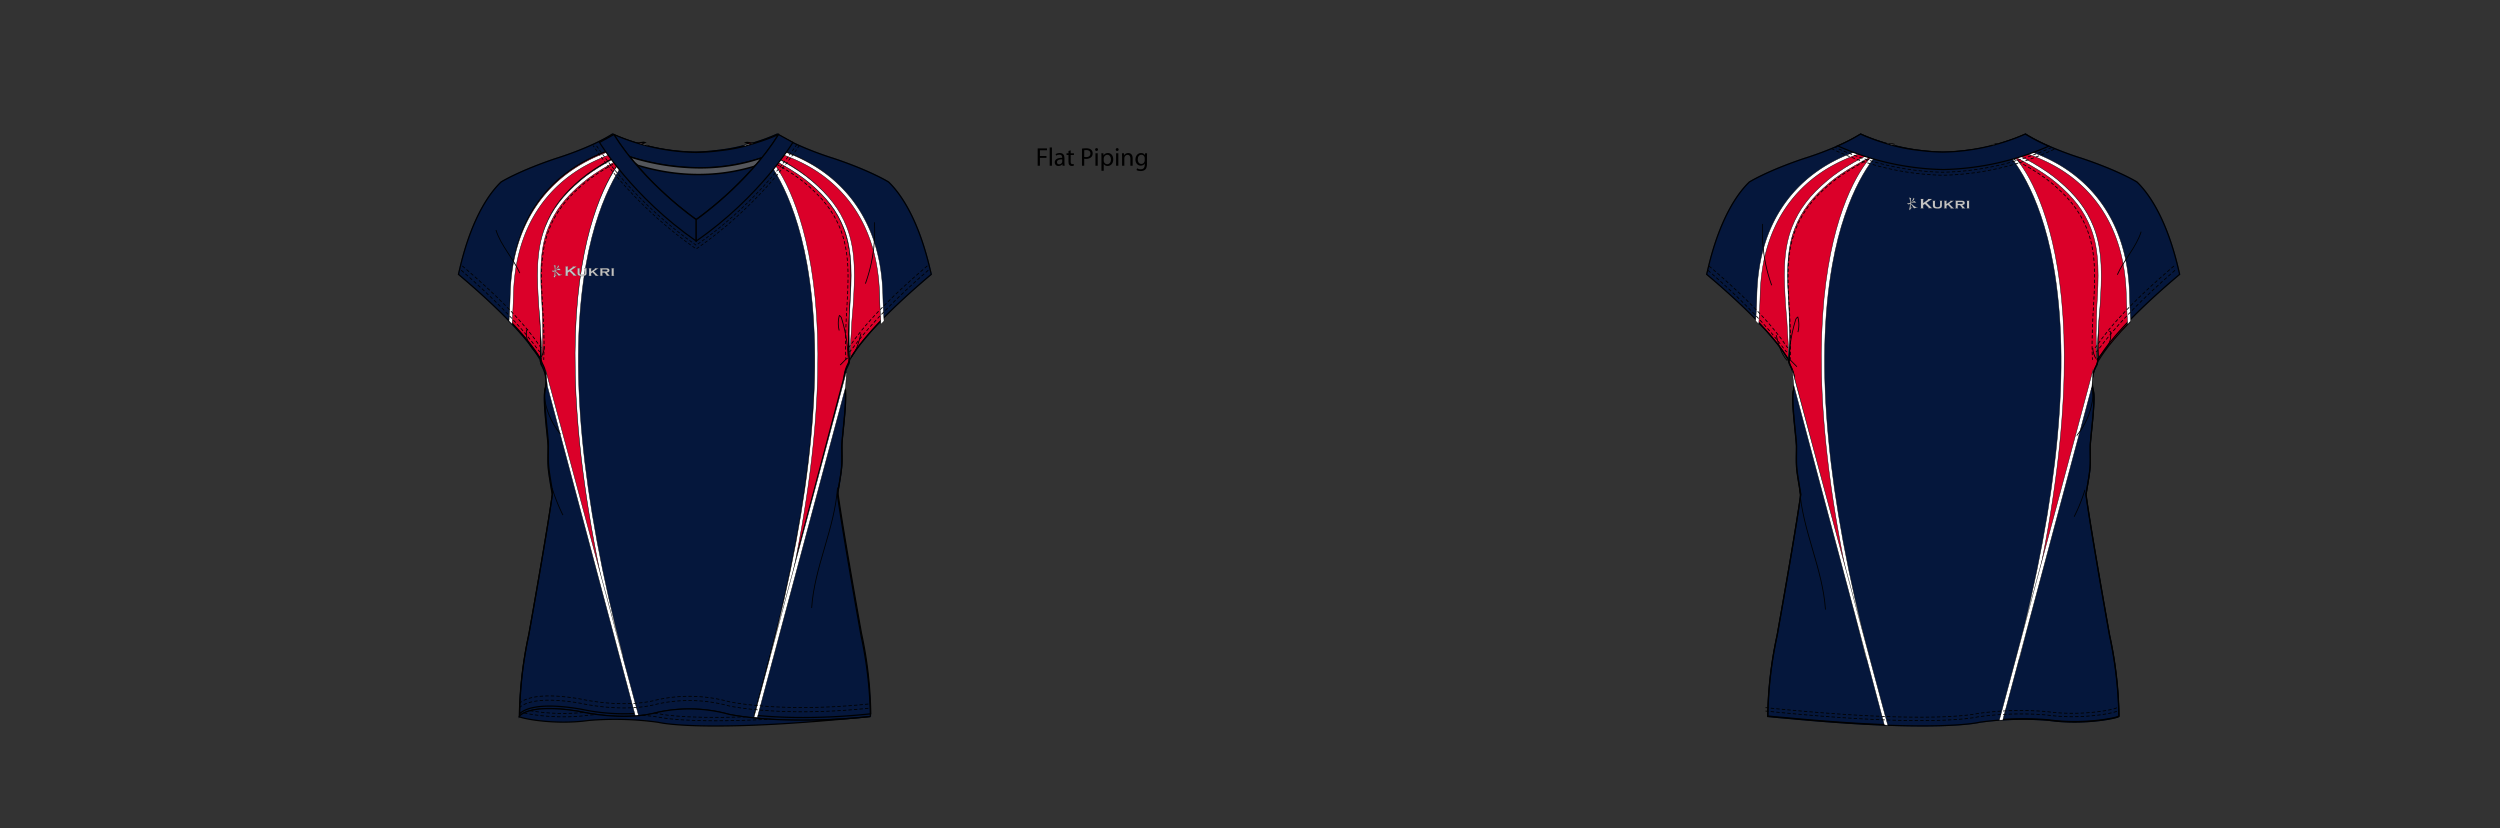<?xml version="1.0" encoding="UTF-8"?><svg xmlns="http://www.w3.org/2000/svg" xmlns:xlink="http://www.w3.org/1999/xlink" contentScriptType="text/ecmascript" zoomAndPan="magnify" contentStyleType="text/css" style="position: relative; overflow: visible;" version="1.1" width="1600" preserveAspectRatio="xMinYMin meet" viewBox="0 0 1600 530" height="530" x="0" y="0"><rect x="0" y="0" width="1600" height="530" fill="#333333" stroke="none"/><svg contentScriptType="text/ecmascript" zoomAndPan="magnify" xmlns:xlink="http://www.w3.org/1999/xlink" contentStyleType="text/css" id="641705_FRONT" style="overflow: visible;" contentstyletype="text/css" version="1.1" width="880" preserveAspectRatio="xMinYMin meet" viewBox="-160 0 660 503" height="530" class="" xmlns="http://www.w3.org/2000/svg" x="0" y="0" contentscripttype="text/ecmascript">
    <svg contentScriptType="text/ecmascript" zoomAndPan="magnify" xmlns:xlink="http://www.w3.org/1999/xlink" contentStyleType="text/css" id="54461_3_BODY_FRONT" contentstyletype="text/css" version="1.1" width="288.05" preserveAspectRatio="xMidYMid meet" viewBox="0 0 288.05 356.81" height="356.81" class="" xmlns="http://www.w3.org/2000/svg" x="118.00" y="81.00" contentscripttype="text/ecmascript">
        <defs/>
        <g id="Layer_1" data-name="Layer 1">
            <path transform="translate(-788.97 -1902.31)" fill="#05173c" data-p="1" id="54461_3_BODY_FRONT_L0_S1" d="M1027.12,2039.39c.87-.51,7.06-15.73,49.48-51.46-.54-2.34-.86-3.66-.86-3.66-7.88-33.37-19.86-47.38-25-52.39,0,0-10.73-6.77-33.57-14.39,0,0-20.61-6.23-34.08-14.75l-.37.17a128.18,128.18,0,0,1-35.84,9.79,123.45,123.45,0,0,1-13.75,1h-.17a130.51,130.51,0,0,1-49.71-10.83l-.25-.12c-13.47,8.52-34.08,14.75-34.08,14.75-22.84,7.62-33.57,14.39-33.57,14.39-5.19,5-17.17,19-25,52.39,0,0-.32,1.32-.86,3.66,43.24,36.41,48.83,51.51,49.52,51.47a18.07,18.07,0,0,0,1.66,5.07,20.82,20.82,0,0,1,1.38,14.28c-1.48,5.72,1.91,29.46,1.89,33.94-.05,13.27-.56,10.58,2.57,29.06,0,0-1.8,15.23-14.35,85.74a246.54,246.54,0,0,0-5.66,49c.46-.62,6.72-8.19,37.33-2.86,0,0,25.52,6,46.3.48a90.55,90.55,0,0,1,43.65,1.09s30.15,6.8,82.6,1.67l3.35-.34a246.56,246.56,0,0,0-5.65-49c-12.56-70.51-14.35-85.74-14.35-85.74,3.12-18.48,2.61-15.79,2.56-29.06,0-4.48,3.37-28.22,1.89-33.94a20.88,20.88,0,0,1,1.38-14.28A18,18,0,0,0,1027.12,2039.39Z" stroke="#05173c" stroke-width="0.75" stroke-miterlimit="10"/>
        </g>
    </svg>
    <svg contentScriptType="text/ecmascript" zoomAndPan="magnify" xmlns:xlink="http://www.w3.org/1999/xlink" contentStyleType="text/css" id="55586_1_PANEL_FRONT" contentstyletype="text/css" version="1.1" width="226.74" preserveAspectRatio="xMidYMid meet" viewBox="0 0 226.74 350.2" height="350.2" class="" xmlns="http://www.w3.org/2000/svg" x="149.00" y="86.00" contentscripttype="text/ecmascript">
        <defs/>
        <g id="Layer_1" data-name="Layer 1">
            <path transform="translate(365.87 -1229.21)" fill="#05173c" data-p="1" id="55586_1_PANEL_FRONT_L0_S1" d="M-298.09,1541l-45.21-170.8a21.1,21.1,0,0,1-.35,8.84c-1.49,5.72,1.9,29.46,1.89,34-.06,13.27-.57,10.58,2.56,29.06,0,0-1.8,15.23-14.35,85.73a246.68,246.68,0,0,0-5.66,49c.46-.61,6.72-8.19,37.33-2.85a124.5,124.5,0,0,0,33.18,2.58l-9.39-35.46Z" stroke="#000" stroke-width="0.75"/>
            <path transform="translate(365.87 -1229.21)" fill="#05173c" data-p="1" id="55586_1_PANEL_FRONT_L1_S1" d="M-149.33,1577.12l3.35-.34a246.7,246.7,0,0,0-5.65-49c-12.56-70.5-14.35-85.73-14.35-85.73,3.12-18.48,2.61-15.79,2.56-29.06,0-4.49,3.37-28.23,1.89-34a20.65,20.65,0,0,1-.56-7.24l-54.5,205.86C-202.71,1579.06-179.79,1580.1-149.33,1577.12Z" stroke="#000" stroke-width="0.75"/>
            <path transform="translate(365.87 -1229.21)" fill="#db0029" data-p="2" id="55586_1_PANEL_FRONT_L2_S2" d="M-292.41,1234.13c-10.89,5.32-21.77,11.46-29.37,17.85-9.59,8.09-16.63,16.19-21.26,27.85-7.27,18.33-3.89,39.93-3.26,59.64.21,6.6.35,12,0,19.69,0,.66,0,1.36-.06,2.08a14.73,14.73,0,0,0,1.31,3.52,19.11,19.11,0,0,1,1.74,5.44l45.21,170.8C-359.43,1306.61-298.51,1240.07-292.41,1234.13Z" stroke="#000" stroke-width="0.75"/>
            <path transform="translate(365.87 -1229.21)" fill="#db0029" data-p="2" id="55586_1_PANEL_FRONT_L3_S2" d="M-158.8,1361.11q0-1-.06-1.95c-.34-7.67-.21-13.09,0-19.69.63-19.71,4-41.31-3.25-59.64-4.63-11.66-11.67-19.76-21.26-27.85-7.56-6.36-18.37-12.47-29.21-17.77,6.17,6,67,72.61,5.67,306.87l-9.68,36.58h0l54.5-205.86a19.74,19.74,0,0,1,1.94-7A15.21,15.21,0,0,0-158.8,1361.11Z" stroke="#000" stroke-width="0.75"/>
            <path transform="translate(365.87 -1229.21)" fill="#db0029" data-p="2" id="55586_1_PANEL_FRONT_L4_S2" d="M-346.35,1361.22c0-.71,0-1.4.06-2.06.34-7.67.2-13.09,0-19.69-.63-19.71-4-41.31,3.26-59.64,4.63-11.66,11.67-19.76,21.26-27.85,9.76-8.22,25-16,38.61-22.19l-.75-.2c-13.32,1.6-78.71,13.39-80.76,91.06-.17,6.4-.45,12-.8,17.06C-349.62,1354.1-346.82,1361.26-346.35,1361.22Z" stroke="#000" stroke-width="0.75"/>
            <path transform="translate(365.87 -1229.21)" fill="#db0029" data-p="2" id="55586_1_PANEL_FRONT_L5_S2" d="M-158.65,1361.29c0-.71,0-1.39-.06-2.06-.33-7.67-.2-13.09,0-19.69.63-19.71,4-41.31-3.25-59.64-4.63-11.66-11.67-19.76-21.27-27.84-9.76-8.23-24.95-16-38.61-22.19l.75-.2c13.32,1.59,78.71,13.38,80.76,91,.17,6.4.46,12.06.81,17.06C-155.38,1354.17-158.17,1361.33-158.65,1361.29Z" stroke="#000" stroke-width="0.75"/>
        </g>
    </svg>
    <svg contentScriptType="text/ecmascript" zoomAndPan="magnify" xmlns:xlink="http://www.w3.org/1999/xlink" contentStyleType="text/css" id="54482_2_PANEL_FRONT" contentstyletype="text/css" version="1.0" width="288.05" preserveAspectRatio="xMidYMid meet" viewBox="0 0 288.05 356.81" height="356.81" class="" xmlns="http://www.w3.org/2000/svg" x="118.00" y="81.00" contentscripttype="text/ecmascript">
        <defs/>
        <g id="Layer_1" data-name="Layer 1">
            <path transform="translate(-3199.75 -2122.75)" fill="none" id="54482_2_PANEL_FRONT_L0" d="M3487.39,2208.38c-.55-2.34-.87-3.66-.87-3.66-7.88-33.38-19.85-47.39-25.05-52.4,0,0-10.73-6.76-33.57-14.39,0,0-20.6-6.23-34.07-14.75l-.38.18a103.67,103.67,0,0,1-12.36,4.65c-2.18.76-4.36,1.42-6.53,2,13.62,6.15,28.73,13.92,38.46,22.11s16.63,16.19,21.26,27.85c7.27,18.33,3.89,39.93,3.26,59.64-.22,6.6-.35,12,0,19.69,0,.62,0,1.28.06,2,.12-.49.22-1,.31-1.42C3438.77,2259.32,3445,2244.1,3487.39,2208.38Z" stroke="#000" stroke-width="0.75" stroke-miterlimit="10"/>
            <path transform="translate(-3199.75 -2122.75)" fill="none" id="54482_2_PANEL_FRONT_L1" d="M3250.1,2239.62c-.64-19.71-4-41.31,3.25-59.64,4.63-11.66,11.67-19.76,21.26-27.85,9.77-8.22,25-16,38.62-22.19a115.08,115.08,0,0,1-19.24-6.64l-.26-.12c-13.47,8.52-34.07,14.75-34.07,14.75-22.84,7.63-33.58,14.39-33.58,14.39-5.19,5-17.17,19-25,52.4l-.86,3.66c43.24,36.41,48.83,51.51,49.53,51.46.09.5.21,1,.34,1.53,0-.71,0-1.4.06-2.06C3250.44,2251.63,3250.31,2246.22,3250.1,2239.62Z" stroke="#000" stroke-width="0.75" stroke-miterlimit="10"/>
            <path transform="translate(-3199.75 -2122.75)" fill="none" id="54482_2_PANEL_FRONT_L2" d="M3437.54,2239.62c.63-19.71,4-41.31-3.26-59.64-4.63-11.66-11.67-19.76-21.26-27.85s-24.84-16-38.46-22.11a106.11,106.11,0,0,1-16.94,3.13,126.08,126.08,0,0,1-13.75,1h-.18a130.55,130.55,0,0,1-30.46-4.2c-13.66,6.17-28.85,14-38.62,22.19-9.59,8.09-16.63,16.19-21.26,27.85-7.27,18.33-3.89,39.93-3.25,59.64.21,6.6.34,12,0,19.69,0,.66,0,1.35-.06,2.06a14.9,14.9,0,0,0,1.32,3.54,20.88,20.88,0,0,1,1.38,14.28c-1.49,5.72,1.91,29.46,1.89,33.95-.06,13.27-.56,10.57,2.56,29.06,0,0-1.8,15.23-14.35,85.73a246.27,246.27,0,0,0-5.65,49c.45-.61,6.71-8.19,37.33-2.85,0,0,25.52,6,46.3.48a90.5,90.5,0,0,1,43.64,1.09s30.15,6.79,82.6,1.66l3.35-.34a246.7,246.7,0,0,0-5.65-49c-12.55-70.5-14.35-85.73-14.35-85.73,3.12-18.49,2.62-15.79,2.56-29.06,0-4.49,3.38-28.23,1.89-33.95a20.88,20.88,0,0,1,1.38-14.28,15,15,0,0,0,1.35-3.65c0-.67,0-1.33-.06-2C3437.19,2251.63,3437.32,2246.22,3437.54,2239.62Z" stroke="#000" stroke-width="0.75" stroke-miterlimit="10"/>
        </g>
    </svg>
    <svg contentScriptType="text/ecmascript" zoomAndPan="magnify" xmlns:xlink="http://www.w3.org/1999/xlink" contentStyleType="text/css" id="55588_1_EDGING_FRONT" contentstyletype="text/css" version="1.1" width="228.12" preserveAspectRatio="xMidYMid meet" viewBox="0 0 228.12 349.1" height="349.1" class="" xmlns="http://www.w3.org/2000/svg" x="149.00" y="87.00" contentscripttype="text/ecmascript">
        <defs/>
        <g id="Layer_1" data-name="Layer 1">
            <path transform="translate(56.54 -1228.8)" fill="#ffffff" data-p="3" id="55588_1_EDGING_FRONT_L0_S3" d="M11,1541.26c-60.15-232-3-299,4.09-305.87l4.31-2.11c-3.2,3.12-20.66,22.6-28.9,68.79-10.76,60.36-3.22,140.66,22.44,238.68Z" stroke="#000" stroke-width="0.25"/>
            <path transform="translate(56.54 -1228.8)" fill="#ffffff" data-p="3" id="55588_1_EDGING_FRONT_L1_S3" d="M104.08,1541.33l-1.93-.5c25.64-98,33.19-178.25,22.45-238.6-8.23-46.22-25.74-65.76-28.95-68.89l4.43,2.22C107.13,1242.44,164,1310.12,104.08,1541.33Z" stroke="#000" stroke-width="0.25"/>
            <polygon data-p="3" fill="#ffffff" id="55588_1_EDGING_FRONT_L2_S3" stroke-width="0.25" points="76.89 347.93 23.43 147.44 22.56 138.14 78.96 347.94 76.89 347.93" stroke="#000"/>
            <polygon data-p="3" fill="#ffffff" id="55588_1_EDGING_FRONT_L3_S3" stroke-width="0.25" points="150.97 348.96 148.91 348.76 205.3 137.92 204.61 148.27 150.97 348.96" stroke="#000"/>
            <path transform="translate(56.54 -1228.8)" fill="#ffffff" data-p="3" id="55588_1_EDGING_FRONT_L4_S3" d="M23.65,1228.92a104.72,104.72,0,0,0-36.4,12.79c-18.91,11.08-41.72,33.77-42.91,78.91-.16,6-.42,11.35-.75,16.12q1,1,1.89,2c.38-5.23.68-11.21.86-18,1.17-44.19,23.41-66.38,41.86-77.21a102.08,102.08,0,0,1,36.45-12.67l2.2-1C25.74,1229.51,24.68,1229.22,23.65,1228.92Z" stroke="#000" stroke-width="0.25"/>
            <path transform="translate(56.54 -1228.8)" fill="#ffffff" data-p="3" id="55588_1_EDGING_FRONT_L5_S3" d="M91.39,1229a104.37,104.37,0,0,1,36.4,12.78c18.92,11.09,41.72,33.78,42.91,78.92.16,6,.42,11.34.75,16.11l-1.88,2c-.38-5.23-.69-11.2-.87-18-1.16-44.18-23.4-66.37-41.85-77.21a102.11,102.11,0,0,0-36.46-12.67l-2.2-1C89.3,1229.58,90.36,1229.29,91.39,1229Z" stroke="#000" stroke-width="0.25"/>
            <path transform="translate(56.54 -1228.8)" fill="#ffffff" data-p="3" id="55588_1_EDGING_FRONT_L6_S3" d="M-36.4,1359.3l-.25.11c.33-7.6-.53-13-.75-19.72-.12-4-.68-8.15-.92-12.14-1-16.29-2-33.12,3.93-48,4.22-10.62,10.66-19.07,21.55-28.24,8.15-6.87,20.42-14,38.05-22l3.17.81-1.55.65c-17.46,7.89-30.37,15.3-38.38,22.05-10.76,9.06-16.84,17-21,27.45-5.72,14.42-4.74,31-3.79,47.1.23,4,.24,8.16.37,12.14C-35.74,1346.31-36.06,1351.64-36.4,1359.3Z" stroke="#000" stroke-width="0.25"/>
            <path transform="translate(56.54 -1228.8)" fill="#ffffff" data-p="3" id="55588_1_EDGING_FRONT_L7_S3" d="M150.73,1359.3l.25.11c-.33-7.6.53-13,.75-19.72.13-4,.68-8.15.92-12.14,1-16.29,2-33.12-3.93-48-4.22-10.62-10.66-19.07-21.55-28.24-8.15-6.87-20.42-14-38-22l-3.18.81,1.55.65c17.46,7.89,30.37,15.3,38.38,22.05,10.76,9.06,16.84,17,21,27.45,5.72,14.42,4.74,31,3.79,47.1-.23,4-.24,8.16-.37,12.14C150.07,1346.31,150.39,1351.64,150.73,1359.3Z" stroke="#000" stroke-width="0.25"/>
        </g>
    </svg>
    <svg contentScriptType="text/ecmascript" zoomAndPan="magnify" xmlns:xlink="http://www.w3.org/1999/xlink" contentStyleType="text/css" id="54494_1_STITCHING_FRONT" contentstyletype="text/css" version="1.0" width="284.01" preserveAspectRatio="xMidYMid meet" viewBox="0 0 284.01 343.59" height="343.59" class="" xmlns="http://www.w3.org/2000/svg" x="120.00" y="89.00" contentscripttype="text/ecmascript">
        <defs/>
        <g id="Layer_1" data-name="Layer 1">
            <path transform="translate(-1565.74 -1357.76)" fill="none" stroke-dasharray="2.06 1.31" id="54494_1_STITCHING_FRONT_L0" d="M1849.59,1432.87c-40.09,34.67-47.71,51.52-47.92,49.35" stroke="#000" stroke-width="0.5"/>
            <path transform="translate(-1565.74 -1357.76)" fill="none" stroke-dasharray="2.06 1.31" id="54494_1_STITCHING_FRONT_L1" d="M1849,1430.25c-42.21,35.79-47.71,51.52-47.92,49.35" stroke="#000" stroke-width="0.5"/>
            <path transform="translate(-1565.74 -1357.76)" fill="none" stroke-dasharray="2.06 1.31" id="54494_1_STITCHING_FRONT_L2" d="M1565.9,1432.88c40.09,34.67,47.71,51.52,47.92,49.35" stroke="#000" stroke-width="0.5"/>
            <path transform="translate(-1565.74 -1357.76)" fill="none" stroke-dasharray="2.06 1.31" id="54494_1_STITCHING_FRONT_L3" d="M1566.53,1430.26c42.21,35.79,47.71,51.52,47.92,49.35" stroke="#000" stroke-width="0.5"/>
            <path transform="translate(-1565.74 -1357.76)" fill="none" stroke-dasharray="2.06 1.31" id="54494_1_STITCHING_FRONT_L4" d="M1679.12,1358c-13.65,6.17-28.85,14-38.61,22.19-9.6,8.09-16.63,16.19-21.26,27.85-7.28,18.33-3.89,39.93-3.26,59.64.21,6.6.35,12,0,19.69" stroke="#000" stroke-width="0.5"/>
            <path transform="translate(-1565.74 -1357.76)" fill="none" stroke-dasharray="2.06 1.31" id="54494_1_STITCHING_FRONT_L5" d="M1736.38,1358c13.65,6.17,28.85,14,38.61,22.19,9.6,8.09,16.63,16.19,21.26,27.85,7.28,18.33,3.89,39.93,3.26,59.64-.21,6.6-.34,12,0,19.69" stroke="#000" stroke-width="0.5"/>
            <path transform="translate(-1565.74 -1357.76)" fill="none" stroke-dasharray="2.06 1.31" id="54494_1_STITCHING_FRONT_L6" d="M1601.14,1698.8c.45-.62,6.72-8.19,37.33-2.86,0,0,25.52,6,46.3.48a90.51,90.51,0,0,1,43.64,1.09s30.15,6.8,82.6,1.67l3.35-.34" stroke="#000" stroke-width="0.5"/>
            <path transform="translate(-1565.74 -1357.76)" fill="none" stroke-dasharray="2.06 1.31" id="54494_1_STITCHING_FRONT_L7" d="M1601.14,1696.22c.45-.62,6.72-8.19,37.33-2.86,0,0,25.52,6,46.3.49a90.43,90.43,0,0,1,43.64,1.08s30.15,6.8,82.6,1.67l3.35-.34" stroke="#000" stroke-width="0.5"/>
        </g>
    </svg>
    <svg contentScriptType="text/ecmascript" zoomAndPan="magnify" xmlns:xlink="http://www.w3.org/1999/xlink" contentStyleType="text/css" id="54504_1_SHAPINGDETAIL_FRONT" contentstyletype="text/css" version="1.0" width="230.53" preserveAspectRatio="xMidYMid meet" viewBox="0 0 230.53 234.29" height="234.29" class="" xmlns="http://www.w3.org/2000/svg" x="141.00" y="135.00" contentscripttype="text/ecmascript">
        <defs/>
        <g id="Layer_1" data-name="Layer 1">
            <path fill="none" id="54504_1_SHAPINGDETAIL_FRONT_L0" stroke-width="0.5" d="M2636.36,198.49c3.9-4.21,5.41-10,6.79-15.6" transform="translate(-2421.18 -115.37)" stroke="#000"/>
            <path fill="none" id="54504_1_SHAPINGDETAIL_FRONT_L1" stroke-width="0.5" d="M2629.91,181.1A17.64,17.64,0,0,1,2630,172a3,3,0,0,1,1.46,2.13,88.78,88.78,0,0,1,3.81,22.88" transform="translate(-2421.18 -115.37)" stroke="#000"/>
            <path fill="none" id="54504_1_SHAPINGDETAIL_FRONT_L2" stroke-width="0.5" d="M2635.3,197.91c-.5-.1-1,.3-1.32.67l-3.49,3.54" transform="translate(-2421.18 -115.37)" stroke="#000"/>
            <path fill="none" id="54504_1_SHAPINGDETAIL_FRONT_L3" stroke-width="0.5" d="M2448.42,197.78l-2.22-2.5c-2.23-2.5-4.52-5.1-5.62-8.27a12.76,12.76,0,0,1-.62-5.62,1.14,1.14,0,0,1,.25-.69.41.41,0,0,1,.64.07" transform="translate(-2421.18 -115.37)" stroke="#000"/>
            <path fill="none" id="54504_1_SHAPINGDETAIL_FRONT_L4" stroke-width="0.5" d="M2448.91,197.17a13.51,13.51,0,0,0,1.89-6.46" transform="translate(-2421.18 -115.37)" stroke="#000"/>
            <path fill="none" id="54504_1_SHAPINGDETAIL_FRONT_L5" stroke-width="0.5" d="M2421.42,120.09c3,9.53,10.43,17,14.48,26.17" transform="translate(-2421.18 -115.37)" stroke="#000"/>
            <path fill="none" id="54504_1_SHAPINGDETAIL_FRONT_L6" stroke-width="0.5" d="M2651.31,115.38a94,94,0,0,1-5.49,37.27" transform="translate(-2421.18 -115.37)" stroke="#000"/>
            <path fill="none" id="54504_1_SHAPINGDETAIL_FRONT_L7" stroke-width="0.5" d="M2628.89,276.45c-1.66,24.95-14.08,48.24-15.71,73.2" transform="translate(-2421.18 -115.37)" stroke="#000"/>
            <path fill="none" id="54504_1_SHAPINGDETAIL_FRONT_L8" stroke-width="0.5" d="M2451.55,215.16c-1.05,2.83-.83,6-.29,8.94a43.59,43.59,0,0,0,9.28,19.82" transform="translate(-2421.18 -115.37)" stroke="#000"/>
            <path fill="none" id="54504_1_SHAPINGDETAIL_FRONT_L9" stroke-width="0.5" d="M2455.54,276.87a105.76,105.76,0,0,0,6.57,16.37" transform="translate(-2421.18 -115.37)" stroke="#000"/>
        </g>
    </svg>
    <svg contentScriptType="text/ecmascript" zoomAndPan="magnify" xmlns:xlink="http://www.w3.org/1999/xlink" contentStyleType="text/css" id="54514_1_COLLAR_FRONT" contentstyletype="text/css" version="1.1" width="125.75" preserveAspectRatio="xMidYMid meet" viewBox="0 0 125.75 70.45" height="70.45" class="" xmlns="http://www.w3.org/2000/svg" x="200.00" y="81.00" contentscripttype="text/ecmascript">
        <defs/>
        <g id="Layer_1" data-name="Layer 1">
            <path transform="translate(-2323.65 295.21)" fill="none" stroke-dasharray="1.9 1.21" id="54514_1_COLLAR_FRONT_L0" d="M2447.7-288.56c-6.4,9.57-26.88,37.51-61.17,61.31h0c-34.37-23.85-54.87-51.87-61.21-61.37" stroke="#000" stroke-width="0.46"/>
            <path transform="translate(-2323.65 295.21)" fill="none" stroke-dasharray="1.9 1.21" id="54514_1_COLLAR_FRONT_L1" d="M2449.21-287.86c-6.47,9.7-27.46,38.43-62.68,62.87h0c-35.21-24.44-56.2-53.16-62.68-62.86" stroke="#000" stroke-width="0.46"/>
            <path transform="translate(-2323.65 295.21)" fill="#05173c" data-p="1" id="54514_1_COLLAR_FRONT_L2_S1" d="M2388.65-274.27a142.19,142.19,0,0,1-42.57-6.76h0a212.53,212.53,0,0,0,40.44,38.22h0a212.85,212.85,0,0,0,39.91-37.58h0A116.71,116.71,0,0,1,2388.65-274.27Z" stroke="#000" stroke-width="0.92"/>
            <path transform="translate(-2323.65 295.21)" fill="#05173c" data-p="1" id="54514_1_COLLAR_FRONT_L3_S1" d="M2436.19-294.42a105.32,105.32,0,0,1-12.37,4.66,104.61,104.61,0,0,1-23.49,5.14,126.27,126.27,0,0,1-13.76,1h-.18a130.52,130.52,0,0,1-49.73-10.84l.22.56a150.08,150.08,0,0,0,9.2,12.88,142.19,142.19,0,0,0,42.57,6.76,116.71,116.71,0,0,0,37.79-6.12,144.68,144.68,0,0,0,9.29-12.85C2435.93-293.72,2436.08-294.12,2436.19-294.42Z" stroke="#000" stroke-width="0.75"/>
            <path fill="#54565b" stroke-width="0.92" d="M2388.65-274.27a142.19,142.19,0,0,1-42.57-6.76q1.46,1.81,2.93,3.57c.64.55,1.33,1.11,2.1,1.71,15.85,4.72,41,9.39,70.42.67.46-.32.94-.7,1.43-1.11,1.17-1.37,2.34-2.77,3.48-4.2A116.71,116.71,0,0,1,2388.65-274.27Z" id="54514_1_COLLAR_FRONT_L4" transform="translate(-2323.65 295.21)" stroke="#000"/>
            <path transform="translate(-2323.65 295.21)" fill="#05173c" data-p="1" id="54514_1_COLLAR_FRONT_L5_S1" d="M2336.5-294.5l-8.7,4.8s19.82,32.94,58.72,59.94v-13.05S2355.43-264.22,2336.5-294.5Z" stroke="#000" stroke-width="0.75"/>
            <path transform="translate(-2323.65 295.21)" fill="#05173c" data-p="1" id="54514_1_COLLAR_FRONT_L6_S1" d="M2436.54-294.5l8.71,4.8s-19.83,32.94-58.72,59.94v-13.05S2417.62-264.22,2436.54-294.5Z" stroke="#000" stroke-width="0.75"/>
        </g>
    </svg>
    <svg contentScriptType="text/ecmascript" zoomAndPan="magnify" xmlns:xlink="http://www.w3.org/1999/xlink" contentStyleType="text/css" id="54508_1_PANEL_FRONT" contentstyletype="text/css" version="1.1" width="213.68" preserveAspectRatio="xMidYMid meet" viewBox="0 0 213.68 11.35" height="11.35" class="" xmlns="http://www.w3.org/2000/svg" x="155.00" y="430.00" contentscripttype="text/ecmascript">
        <defs/>
        <g id="Layer_1" data-name="Layer 1">
            <path transform="translate(-1630.73 524.22)" fill="#05173c" data-p="1" id="54508_1_PANEL_FRONT_L0_S1" d="M1844.37-519.06c-54.52,5.76-86-1.32-86-1.32a90.51,90.51,0,0,0-43.64-1.09c-20.78,5.55-46.3-.48-46.3-.48-31.89-5.56-37.36,2.89-37.36,2.89-.41.83,20.62,5.5,42.43,2.42a191.15,191.15,0,0,1,42,1.14s26.62,6.95,128.88-3.56Z" stroke="#000" stroke-width="0.75"/>
            <path transform="translate(-1630.73 524.22)" fill="none" stroke-dasharray="2.06 1.31" id="54508_1_PANEL_FRONT_L1" d="M1705.8-519.78c3.17.26,6.32.61,9.69,1.08,0,0,15.23,4.09,68.18,1.32" stroke="#000" stroke-width="0.5"/>
            <path transform="translate(-1630.73 524.22)" fill="none" stroke-dasharray="2.06 1.31" id="54508_1_PANEL_FRONT_L2" d="M1634-521.21c6.4,1.53,22.67,3.75,39.51,1.37,0,0,2-.21,5.39-.39" stroke="#000" stroke-width="0.5"/>
            <path transform="translate(-1630.73 524.22)" fill="none" stroke-dasharray="2.06 1.31" id="54508_1_PANEL_FRONT_L3" d="M1713.19-521.07l2.3.3s12.4,3.31,53,2" stroke="#000" stroke-width="0.5"/>
            <path transform="translate(-1630.73 524.22)" fill="none" stroke-dasharray="2.06 1.31" id="54508_1_PANEL_FRONT_L4" d="M1637.66-522.55a122,122,0,0,0,33,1" stroke="#000" stroke-width="0.5"/>
        </g>
    </svg>
    <svg contentScriptType="text/ecmascript" zoomAndPan="magnify" xmlns:xlink="http://www.w3.org/1999/xlink" contentStyleType="text/css" id="55181_2_VELCROSTRIP_FRONT" style="display: none;" contentstyletype="text/css" version="1.0" width="43.92" preserveAspectRatio="xMidYMid meet" viewBox="0 0 43.92 43.93" height="43.93" class="dummy" xmlns="http://www.w3.org/2000/svg" x="377.00" y="240.00" contentscripttype="text/ecmascript">
        <defs/>
        <g id="Layer_1" data-name="Layer 1"/>
    </svg>
    <svg contentScriptType="text/ecmascript" zoomAndPan="magnify" xmlns:xlink="http://www.w3.org/1999/xlink" contentStyleType="text/css" id="52012_4_BRANDING_FRONT" contentstyletype="text/css" version="1.0" width="38.15" preserveAspectRatio="xMidYMid meet" viewBox="0 0 38.15 7.67" height="7.67" class="" xmlns="http://www.w3.org/2000/svg" x="175.00" y="161.00" contentscripttype="text/ecmascript">
        <defs/>
        <g id="Layer_1" data-name="Layer 1">
            <path transform="translate(14.92 -122.73)" fill="#c2c2c2" id="52012_4_BRANDING_FRONT_L0_S1" d="M-4,126.65l-1,.69v1.52a.27.27,0,0,0,.07.21.43.43,0,0,0,.24.1v.14H-6.73v-.14a.47.47,0,0,0,.25-.11.28.28,0,0,0,.06-.2V124a.36.36,0,0,0-.06-.2.8.8,0,0,0-.25-.11v-.13h2.08v.13a.74.74,0,0,0-.24.11A.27.27,0,0,0-5,124v2l2.73-1.93c.14-.08.2-.15.2-.2s-.09-.14-.29-.18v-.13H.41v.13l-.24.07-.42.29-.37.27-2.28,1.56,2.57,2.61a4.77,4.77,0,0,0,.52.48.91.91,0,0,0,.4.14v.13H-2v-.13c.18,0,.27-.09.27-.17s-.08-.13-.24-.3Z" stroke="#000" stroke-width="0.07" stroke-miterlimit="10"/>
            <path transform="translate(14.92 -122.73)" fill="#c2c2c2" id="52012_4_BRANDING_FRONT_L1_S1" d="M6.38,125.06v2.49A1.82,1.82,0,0,1,6,128.8a3.4,3.4,0,0,1-2.37.62,5,5,0,0,1-1.89-.3,1.29,1.29,0,0,1-.71-.63,2.16,2.16,0,0,1-.18-.94v-2.49a.29.29,0,0,0-.06-.19.55.55,0,0,0-.24-.12v-.11H2.46v.11a.66.66,0,0,0-.24.11.31.31,0,0,0-.07.2v2.26a2.09,2.09,0,0,0,.08.61.78.78,0,0,0,.28.34,2,2,0,0,0,1.16.28,2.18,2.18,0,0,0,1.17-.28.7.7,0,0,0,.27-.34,2.09,2.09,0,0,0,.08-.61v-2.26a.32.32,0,0,0-.07-.19.58.58,0,0,0-.25-.12v-.11H6.68v.11a.7.7,0,0,0-.23.11A.31.31,0,0,0,6.38,125.06Z" stroke="#000" stroke-width="0.07" stroke-miterlimit="10"/>
            <path transform="translate(14.92 -122.73)" fill="#c2c2c2" id="52012_4_BRANDING_FRONT_L2_S1" d="M9.94,127.19l-.78.54v1.16a.25.25,0,0,0,.06.2.51.51,0,0,0,.24.1v.12H7.54v-.12a.34.34,0,0,0,.23-.1.23.23,0,0,0,.07-.19v-3.84a.23.23,0,0,0-.06-.19.55.55,0,0,0-.24-.12v-.11H9.46v.11a.66.66,0,0,0-.24.11.25.25,0,0,0-.06.2v1.53l2.06-1.39c.15-.1.23-.2.23-.28s-.09-.13-.28-.17v-.11h2.44v.11a1.28,1.28,0,0,0-.31.11c-.07,0-.29.19-.62.43l-1.83,1.27,2,2a5.37,5.37,0,0,0,.57.5.89.89,0,0,0,.38.15v.12H11.44v-.12c.17,0,.26-.09.26-.16a.09.09,0,0,0,0-.07l-.24-.23Z" stroke="#000" stroke-width="0.07" stroke-miterlimit="10"/>
            <path transform="translate(14.92 -122.73)" fill="#c2c2c2" id="52012_4_BRANDING_FRONT_L3_S1" d="M20.23,129a3.27,3.27,0,0,1-.44-.47l-1.05-1.22a2.4,2.4,0,0,0,1.18-.47,1.1,1.1,0,0,0,.36-.87,1.13,1.13,0,0,0-.59-1.07,1.67,1.67,0,0,0-.65-.22,6.4,6.4,0,0,0-1.07-.06H14.39v.11a.46.46,0,0,1,.23.12.2.2,0,0,1,.07.19v3.83a.22.22,0,0,1-.07.2.37.37,0,0,1-.23.1v.12h1.92v-.12a.51.51,0,0,1-.24-.1.31.31,0,0,1-.07-.21v-1.48h1.31l1.1,1.33a.63.63,0,0,1,.16.28c0,.06-.09.15-.26.18v.12h2.31v-.12A.85.85,0,0,1,20.23,129ZM18,126.54H16v-1.05h2a1.6,1.6,0,0,1,.75.12A.41.41,0,0,1,19,126a.42.42,0,0,1-.3.44A1.71,1.71,0,0,1,18,126.54Z" stroke="#000" stroke-width="0.07" stroke-miterlimit="10"/>
            <path transform="translate(14.92 -122.73)" fill="#c2c2c2" id="52012_4_BRANDING_FRONT_L4_S1" d="M22.89,125.06v3.83a.25.25,0,0,0,.06.2.51.51,0,0,0,.24.1v.12H21.27v-.12a.33.33,0,0,0,.23-.1.2.2,0,0,0,.07-.19v-3.84a.23.23,0,0,0-.06-.19.55.55,0,0,0-.24-.12v-.11h1.92v.11a.66.66,0,0,0-.24.11A.25.25,0,0,0,22.89,125.06Z" stroke="#000" stroke-width="0.07" stroke-miterlimit="10"/>
            <path transform="translate(14.92 -122.73)" fill="#c2c2c2" id="52012_4_BRANDING_FRONT_L5_S1" d="M-9.57,128.39a6.09,6.09,0,0,1-1.82-1.27c-.49-.41-.88-.67-1.14-.87v0L-12,126a3.7,3.7,0,0,1,1.81-.15,1.55,1.55,0,0,0,1-.14,2,2,0,0,1-.76-.63c-.36-.41-.69-.31-1.46.2a4.18,4.18,0,0,1-1.09.51v-.17a12.91,12.91,0,0,0,1.32-1,2,2,0,0,0,.8-1.21c0-.11,0-.15-.21-.28s-.3-.3-.43-.21,0,.17-.1.46a4.38,4.38,0,0,1-.78,1.36,4.1,4.1,0,0,1-.6.71v-1.74c0-.16.08-.21.14-.43s-.17-.31-.56-.41-1-.08-.72.1a1.11,1.11,0,0,1,.37.51,8.3,8.3,0,0,1,.29,2.48l-.54.12a2.34,2.34,0,0,1-1.31-.11s.39,1,1,.92a2.15,2.15,0,0,0,.82-.36,14.27,14.27,0,0,1-.34,2.52l.2.11a1.27,1.27,0,0,0-.53.38,1.25,1.25,0,0,0,.2.4c.16.24.38.51.45.46a2.68,2.68,0,0,1,.54-1l.87-.87v-.16a5.63,5.63,0,0,1-.72.48l-.22.11v-2.27l.61.74a11.09,11.09,0,0,1,.87,1.28,1.73,1.73,0,0,0,.62.55c.13,0,1.93-.6,2.1-.58C-8.39,128.28-8.87,128.69-9.57,128.39Z" stroke="#000" stroke-width="0.07" stroke-miterlimit="10"/>
        </g>
    </svg>
    <svg xmlns:a="http://ns.adobe.com/AdobeSVGViewerExtensions/3.0/" contentScriptType="text/ecmascript" zoomAndPan="magnify" xmlns:xlink="http://www.w3.org/1999/xlink" contentStyleType="text/css" id="18723_1_SUPPLIERNOTE_FRONT" style="overflow: visible;" version="1.0" width="67" xml:space="preserve" preserveAspectRatio="xMidYMid meet" viewBox="-0.27 -0.575 67 15" height="15" class="suppliernote" xmlns="http://www.w3.org/2000/svg" x="470" y="89">
        <defs/>
        <g>
            <path id="18723_1_SUPPLIERNOTE_FRONT_L0" d="M0,0.562h5.662v1.139H1.374v3.495h3.961v1.123H1.374v4.758H0V0.562z"/>
            <path id="18723_1_SUPPLIERNOTE_FRONT_L1" d="M7.301,0h1.373v11.076H7.301V0z"/>
            <path id="18723_1_SUPPLIERNOTE_FRONT_L2" d="M16.271,9.267c0,0.655,0.031,1.295,0.109,1.81h-1.231l-0.126-0.952h-0.047c-0.405,0.593-1.231,1.123-2.309,1.123    c-1.528,0-2.309-1.076-2.309-2.168c0-1.825,1.622-2.823,4.539-2.808V6.116c0-0.624-0.171-1.763-1.716-1.748    c-0.718,0-1.451,0.203-1.981,0.562l-0.312-0.92c0.623-0.39,1.545-0.655,2.496-0.655c2.324,0,2.886,1.575,2.886,3.088V9.267z     M14.93,7.223c-1.498-0.031-3.199,0.233-3.199,1.7c0,0.905,0.594,1.311,1.279,1.311c0.998,0,1.638-0.624,1.856-1.264    c0.047-0.141,0.063-0.296,0.063-0.437V7.223z"/>
            <path id="18723_1_SUPPLIERNOTE_FRONT_L3" d="M20.062,1.716v1.81h1.966v1.045h-1.966v4.071c0,0.936,0.267,1.466,1.03,1.466c0.373,0,0.592-0.031,0.795-0.093    l0.063,1.045c-0.267,0.094-0.688,0.187-1.218,0.187c-0.64,0-1.153-0.218-1.481-0.577c-0.376-0.421-0.53-1.092-0.53-1.981V4.571    H17.55V3.526h1.171V2.137L20.062,1.716z"/>
            <path id="18723_1_SUPPLIERNOTE_FRONT_L4" d="M26.926,0.702c0.654-0.125,1.513-0.218,2.604-0.218c1.342,0,2.325,0.312,2.949,0.874c0.576,0.499,0.935,1.264,0.935,2.199    c0,0.952-0.279,1.701-0.825,2.247C31.87,6.567,30.7,6.958,29.374,6.958c-0.406,0-0.779-0.016-1.092-0.094v4.212h-1.356V0.702z     M28.282,5.756c0.298,0.078,0.686,0.11,1.123,0.11c1.653,0,2.638-0.812,2.638-2.231c0-1.404-0.984-2.074-2.48-2.074    c-0.595,0-1.046,0.062-1.28,0.109V5.756z"/>
            <path id="18723_1_SUPPLIERNOTE_FRONT_L5" d="M35.755,2.137c-0.516,0-0.858-0.405-0.858-0.889c0-0.483,0.359-0.874,0.889-0.874c0.531,0,0.875,0.39,0.875,0.874    c0,0.484-0.344,0.889-0.89,0.889H35.755z M35.1,11.076v-7.55h1.374v7.55H35.1z"/>
            <path id="18723_1_SUPPLIERNOTE_FRONT_L6" d="M38.75,5.99c0-0.967-0.017-1.747-0.063-2.464h1.231l0.079,1.295h0.03c0.546-0.937,1.452-1.466,2.669-1.466    c1.841,0,3.214,1.544,3.214,3.837c0,2.714-1.671,4.056-3.433,4.056c-1.015,0-1.871-0.437-2.324-1.185h-0.032v4.103H38.75V5.99z     M40.122,8.002c0,0.188,0.016,0.391,0.063,0.562c0.233,0.952,1.077,1.607,2.044,1.607c1.45,0,2.293-1.186,2.293-2.917    c0-1.513-0.781-2.808-2.231-2.808c-0.937,0-1.826,0.655-2.09,1.685c-0.032,0.187-0.079,0.39-0.079,0.562V8.002z"/>
            <path id="18723_1_SUPPLIERNOTE_FRONT_L7" d="M48.281,2.137c-0.514,0-0.856-0.405-0.856-0.889c0-0.483,0.357-0.874,0.889-0.874c0.53,0,0.873,0.39,0.873,0.874    c0,0.484-0.343,0.889-0.889,0.889H48.281z M47.626,11.076v-7.55h1.373v7.55H47.626z"/>
            <path id="18723_1_SUPPLIERNOTE_FRONT_L8" d="M51.276,5.57c0-0.796-0.016-1.42-0.063-2.044h1.218l0.077,1.232h0.032c0.373-0.702,1.246-1.404,2.496-1.404    c1.043,0,2.666,0.624,2.666,3.213v4.509h-1.371V6.724c0-1.217-0.454-2.247-1.749-2.247c-0.89,0-1.59,0.64-1.841,1.404    c-0.062,0.171-0.092,0.421-0.092,0.64v4.555h-1.374V5.57z"/>
            <path id="18723_1_SUPPLIERNOTE_FRONT_L9" d="M66.394,9.969c0,1.747-0.36,2.792-1.076,3.463c-0.749,0.671-1.811,0.905-2.763,0.905c-0.903,0-1.901-0.218-2.511-0.624    l0.343-1.061c0.5,0.327,1.279,0.608,2.217,0.608c1.402,0,2.432-0.733,2.432-2.652V9.781h-0.03    c-0.406,0.702-1.232,1.264-2.401,1.264c-1.874,0-3.215-1.591-3.215-3.697c0-2.558,1.669-3.993,3.416-3.993    c1.311,0,2.013,0.671,2.355,1.295h0.031l0.047-1.124h1.217c-0.046,0.53-0.062,1.139-0.062,2.059V9.969z M65.021,6.49    c0-0.219-0.016-0.422-0.079-0.609c-0.249-0.812-0.903-1.466-1.918-1.466c-1.311,0-2.246,1.107-2.246,2.87    c0,1.466,0.765,2.714,2.23,2.714c0.857,0,1.621-0.53,1.903-1.419c0.079-0.218,0.109-0.483,0.109-0.733V6.49z"/></g></svg>
</svg><svg contentScriptType="text/ecmascript" zoomAndPan="magnify" xmlns:xlink="http://www.w3.org/1999/xlink" contentStyleType="text/css" id="641705_BACK" style="overflow: visible;" contentstyletype="text/css" version="1.1" width="880" preserveAspectRatio="xMinYMin meet" viewBox="-160 0 660 503" height="530" class="" xmlns="http://www.w3.org/2000/svg" x="800" y="0" contentscripttype="text/ecmascript">
    <svg contentScriptType="text/ecmascript" zoomAndPan="magnify" xmlns:xlink="http://www.w3.org/1999/xlink" contentStyleType="text/css" id="54462_3_BODY_BACK" contentstyletype="text/css" version="1.1" width="288.05" preserveAspectRatio="xMidYMid meet" viewBox="0 0 288.05 360.29" height="360.29" class="" xmlns="http://www.w3.org/2000/svg" x="117.00" y="81.00" contentscripttype="text/ecmascript">
        <defs/>
        <g id="Layer_1" data-name="Layer 1">
            <path transform="translate(-1158.99 -1902.31)" fill="#05173c" data-p="1" id="54462_3_BODY_BACK_L0_S1" d="M1397.14,2039.39c.88-.51,7.06-15.73,49.49-51.46l-.86-3.66c-7.89-33.37-19.86-47.38-25.06-52.39,0,0-10.73-6.77-33.57-14.39,0,0-20.6-6.23-34.07-14.75l-.38.17a128.22,128.22,0,0,1-35.83,9.79,123.63,123.63,0,0,1-13.75,1h-.18a130.44,130.44,0,0,1-49.7-10.83l-.26-.12c-13.47,8.52-34.07,14.75-34.07,14.75-22.84,7.62-33.58,14.39-33.58,14.39-5.19,5-17.17,19-25,52.39l-.86,3.66c43.24,36.41,48.83,51.51,49.53,51.47h0a17.45,17.45,0,0,0,1.66,5.07,20.88,20.88,0,0,1,1.38,14.28c-1.49,5.72,1.91,29.46,1.89,33.94-.06,13.27-.56,10.58,2.56,29.06,0,0-1.8,15.23-14.35,85.74a246.6,246.6,0,0,0-5.65,48.92h0v.08l3.35.34c2.59.25,5.11.47,7.59.67,93.22,8.91,117.93,2.47,117.93,2.47a190.42,190.42,0,0,1,42-1.14c21.81,3.08,42.85-1.6,42.43-2.42l0,0a246.17,246.17,0,0,0-5.65-48.88h0c-12.55-70.51-14.35-85.74-14.35-85.74,3.12-18.48,2.62-15.79,2.56-29.06,0-4.48,3.38-28.22,1.89-33.94a20.88,20.88,0,0,1,1.38-14.28,17.42,17.42,0,0,0,1.66-5.08h0Z" stroke="#05173c" stroke-width="0.75" stroke-miterlimit="10"/>
        </g>
    </svg>
    <svg contentScriptType="text/ecmascript" zoomAndPan="magnify" xmlns:xlink="http://www.w3.org/1999/xlink" contentStyleType="text/css" id="55587_1_PANEL_BACK" contentstyletype="text/css" version="1.1" width="226.74" preserveAspectRatio="xMidYMid meet" viewBox="0 0 226.74 353.57" height="353.57" class="" xmlns="http://www.w3.org/2000/svg" x="148.00" y="87.00" contentscripttype="text/ecmascript">
        <defs/>
        <g id="Layer_1" data-name="Layer 1">
            <path transform="translate(-624.44 -1229.26)" fill="#05173c" data-p="1" id="55587_1_PANEL_BACK_L0_S1" d="M828.22,1370.69,773,1579.29a185.62,185.62,0,0,1,28.83.21c21.81,3.08,42.85-1.6,42.43-2.42l0,0a246.17,246.17,0,0,0-5.65-48.88c-12.55-70.51-14.35-85.74-14.35-85.74,3.12-18.48,2.62-15.79,2.56-29.06,0-4.48,3.38-28.22,1.89-33.94a20.93,20.93,0,0,1-.38-8.65Z" stroke="#000" stroke-width="0.75"/>
            <path transform="translate(-624.44 -1229.26)" fill="#05173c" data-p="1" id="55587_1_PANEL_BACK_L1_S1" d="M646.56,1379.42c-1.49,5.72,1.91,29.46,1.89,33.94-.06,13.27-.56,10.58,2.56,29.06,0,0-1.8,15.23-14.35,85.74a246.6,246.6,0,0,0-5.65,48.92h0v.08l3.35.34c2.59.25,5.11.47,7.59.67,24.82,2.37,44.79,3.66,60.73,4.26l-55.51-209.67A20.89,20.89,0,0,1,646.56,1379.42Z" stroke="#000" stroke-width="0.75"/>
            <path transform="translate(-624.44 -1229.26)" fill="#db0029" data-p="2" id="55587_1_PANEL_BACK_L2_S2" d="M697.48,1234.57c-10.79,5.28-21.55,11.37-29.08,17.71-9.6,8.08-16.63,16.18-21.26,27.85-7.28,18.32-3.89,39.93-3.26,59.64.21,6.59.35,12,0,19.69,0,.79-.06,1.64-.07,2.5l0-.37a14.83,14.83,0,0,0,1.33,3.55,20,20,0,0,1,2,7.62l55.51,209.67h0l-10.86-41C630.54,1307.27,691.27,1240.63,697.48,1234.57Z" stroke="#000" stroke-width="0.75"/>
            <path transform="translate(-624.44 -1229.26)" fill="#db0029" data-p="2" id="55587_1_PANEL_BACK_L3_S2" d="M828.3,1370.77a19.18,19.18,0,0,1,1.76-5.63,14.84,14.84,0,0,0,1.3-3.46,1.64,1.64,0,0,1,0,.23c0-.85,0-1.68-.07-2.45-.33-7.68-.2-13.1,0-19.69.63-19.71,4-41.32-3.26-59.64-4.62-11.67-11.66-19.77-21.26-27.85-7.73-6.51-18.87-12.76-30-18.14v0s70.67,60.89,6.17,307.33l-10,37.79h0l55.22-208.6Z" stroke="#000" stroke-width="0.75"/>
            <path transform="translate(-624.44 -1229.26)" fill="#db0029" data-p="2" id="55587_1_PANEL_BACK_L4_S2" d="M644,1361.26c0-.71,0-1.39.06-2.06.34-7.67.21-13.09,0-19.69-.63-19.71-4-41.31,3.26-59.64,4.63-11.66,11.67-19.76,21.26-27.84,9.76-8.23,25-16,38.61-22.19l-.75-.2c-13.32,1.59-78.71,13.38-80.76,91-.17,6.4-.45,12.06-.8,17.06C640.69,1354.14,643.49,1361.3,644,1361.26Z" stroke="#000" stroke-width="0.75"/>
            <path transform="translate(-624.44 -1229.26)" fill="#db0029" data-p="2" id="55587_1_PANEL_BACK_L5_S2" d="M831.66,1361.33c0-.71,0-1.39,0-2-.34-7.68-.21-13.1,0-19.7.63-19.7,4-41.31-3.25-59.64-4.63-11.66-11.67-19.76-21.26-27.84-9.77-8.22-25-16-38.62-22.19l.76-.2c13.32,1.6,78.7,13.38,80.75,91,.17,6.4.46,12.06.81,17.06C834.93,1354.21,832.14,1361.38,831.66,1361.33Z" stroke="#000" stroke-width="0.75"/>
        </g>
    </svg>
    <svg contentScriptType="text/ecmascript" zoomAndPan="magnify" xmlns:xlink="http://www.w3.org/1999/xlink" contentStyleType="text/css" id="54483_2_PANEL_BACK" contentstyletype="text/css" version="1.0" width="288.05" preserveAspectRatio="xMidYMid meet" viewBox="0 0 288.05 360.29" height="360.29" class="" xmlns="http://www.w3.org/2000/svg" x="117.00" y="81.00" contentscripttype="text/ecmascript">
        <defs/>
        <g id="Layer_1" data-name="Layer 1">
            <path transform="translate(-3569.77 -2122.75)" fill="none" id="54483_2_PANEL_BACK_L0" d="M3804.23,2179.85c7.28,18.33,3.89,39.93,3.26,59.64-.21,6.6-.34,12,0,19.7,0,.72.06,1.5.07,2.29.14-.56.27-1.11.38-1.64h0c.87-.52,7.05-15.74,49.48-51.46l-.86-3.66c-7.88-33.38-19.86-47.39-25.05-52.4,0,0-10.74-6.76-33.58-14.39,0,0-20.6-6.23-34.07-14.75l-.37.18a104.44,104.44,0,0,1-12.36,4.65c-2.14.74-4.28,1.39-6.4,2,13.56,6.14,28.58,13.88,38.25,22S3799.61,2168.19,3804.23,2179.85Z" stroke="#000" stroke-width="0.75" stroke-miterlimit="10"/>
            <path transform="translate(-3569.77 -2122.75)" fill="none" id="54483_2_PANEL_BACK_L1" d="M3620.05,2239.49c-.63-19.71-4-41.31,3.26-59.64,4.63-11.66,11.66-19.76,21.26-27.84s24.76-15.92,38.34-22.07l.06-.07a113.87,113.87,0,0,1-19-6.57l-.26-.12c-13.47,8.52-34.07,14.75-34.07,14.75-22.84,7.63-33.57,14.39-33.57,14.39-5.2,5-17.17,19-25.05,52.4,0,0-.32,1.32-.87,3.66,43.24,36.41,48.84,51.51,49.53,51.46.08.42.17.86.28,1.29,0-.66,0-1.32.06-1.94C3620.4,2251.51,3620.26,2246.09,3620.05,2239.49Z" stroke="#000" stroke-width="0.75" stroke-miterlimit="10"/>
            <path transform="translate(-3569.77 -2122.75)" fill="none" id="54483_2_PANEL_BACK_L2" d="M3622.76,2279.19c-1.48,5.72,1.91,29.46,1.89,33.95-.05,13.27-.56,10.57,2.56,29.06,0,0-1.79,15.23-14.35,85.73a246.77,246.77,0,0,0-5.65,48.93h0v.07l3.35.34c2.59.26,5.11.47,7.59.67,93.22,8.92,117.93,2.48,117.93,2.48a190.91,190.91,0,0,1,42-1.15c21.8,3.09,42.84-1.59,42.43-2.41l0-.05a246.17,246.17,0,0,0-5.65-48.88h0c-12.55-70.5-14.35-85.73-14.35-85.73,3.13-18.49,2.62-15.79,2.56-29.06,0-4.49,3.38-28.23,1.89-33.95a20.88,20.88,0,0,1,1.38-14.28,14.59,14.59,0,0,0,1.29-3.43c0-.79,0-1.57-.07-2.29-.33-7.68-.2-13.1,0-19.7.63-19.71,4-41.31-3.26-59.64-4.62-11.66-11.66-19.76-21.26-27.84s-24.69-15.89-38.25-22a105.91,105.91,0,0,1-17.08,3.17,126.08,126.08,0,0,1-13.75,1h-.18a131.66,131.66,0,0,1-30.74-4.27l-.06.07c-13.58,6.15-28.64,13.9-38.34,22.07s-16.63,16.18-21.26,27.84c-7.28,18.33-3.89,39.93-3.26,59.64.21,6.6.35,12,0,19.7,0,.62,0,1.28-.06,1.94a15.27,15.27,0,0,0,1.38,3.78A20.88,20.88,0,0,1,3622.76,2279.19Z" stroke="#000" stroke-width="0.75" stroke-miterlimit="10"/>
        </g>
    </svg>
    <svg contentScriptType="text/ecmascript" zoomAndPan="magnify" xmlns:xlink="http://www.w3.org/1999/xlink" contentStyleType="text/css" id="55589_1_EDGING_BACK" contentstyletype="text/css" version="1.1" width="228.12" preserveAspectRatio="xMidYMid meet" viewBox="0 0 228.12 353.74" height="353.74" class="" xmlns="http://www.w3.org/2000/svg" x="147.00" y="87.00" contentscripttype="text/ecmascript">
        <defs/>
        <g id="Layer_1" data-name="Layer 1">
            <path transform="translate(-303.74 -1228.84)" fill="#ffffff" data-p="3" id="55589_1_EDGING_BACK_L0_S3" d="M371,1541.75c-60.15-232-3-299,4.09-305.86l4.31-2.12c-3.2,3.12-20.66,22.6-28.9,68.79-10.77,60.36-3.22,140.66,22.43,238.68Z" stroke="#000" stroke-width="0.25"/>
            <path transform="translate(-303.74 -1228.84)" fill="#ffffff" data-p="3" id="55589_1_EDGING_BACK_L1_S3" d="M464.15,1541.82l-1.94-.5c25.64-98,33.2-178.25,22.45-238.6-8.23-46.22-25.73-65.76-28.94-68.89l4.42,2.22C467.2,1242.93,524.11,1310.61,464.15,1541.82Z" stroke="#000" stroke-width="0.25"/>
            <polygon data-p="3" fill="#ffffff" id="55589_1_EDGING_BACK_L2_S3" stroke-width="0.25" points="78.27 353.33 23.22 146.89 22.36 137.59 80.42 353.6 78.27 353.33" stroke="#000"/>
            <polygon data-p="3" fill="#ffffff" id="55589_1_EDGING_BACK_L3_S3" stroke-width="0.25" points="150.24 350.39 148.11 350.45 205.1 137.37 204.41 147.72 150.24 350.39" stroke="#000"/>
            <path transform="translate(-303.74 -1228.84)" fill="#ffffff" data-p="3" id="55589_1_EDGING_BACK_L4_S3" d="M383.92,1229a104.62,104.62,0,0,0-36.39,12.78c-18.92,11.09-41.72,33.78-42.92,78.92-.15,6-.42,11.34-.75,16.11l1.89,2c.38-5.23.68-11.2.86-18,1.17-44.18,23.41-66.37,41.86-77.21a102.08,102.08,0,0,1,36.45-12.67l2.2-1C386,1229.55,385,1229.26,383.92,1229Z" stroke="#000" stroke-width="0.25"/>
            <path transform="translate(-303.74 -1228.84)" fill="#ffffff" data-p="3" id="55589_1_EDGING_BACK_L5_S3" d="M451.66,1229a104.8,104.8,0,0,1,36.4,12.78c18.92,11.09,41.72,33.78,42.91,78.92.16,6,.43,11.34.75,16.11l-1.88,2c-.38-5.23-.69-11.2-.87-18-1.16-44.18-23.4-66.37-41.85-77.2a102,102,0,0,0-36.45-12.68l-2.21-1C449.57,1229.62,450.63,1229.33,451.66,1229Z" stroke="#000" stroke-width="0.25"/>
            <path transform="translate(-303.74 -1228.84)" fill="#ffffff" data-p="3" id="55589_1_EDGING_BACK_L6_S3" d="M324,1359.3l-.25.11c.33-7.6-.54-13-.75-19.72-.13-4-.69-8.15-.92-12.14-1-16.29-2-33.12,3.93-48,4.22-10.62,10.66-19.07,21.55-28.24,8.15-6.87,20.41-14,38-22l3.18.81-1.55.65c-17.46,7.89-30.38,15.3-38.38,22.05-10.76,9.06-16.84,17-21,27.45-5.72,14.42-4.74,31-3.8,47.1.24,4,.25,8.16.37,12.14C324.68,1346.31,324.36,1351.64,324,1359.3Z" stroke="#000" stroke-width="0.25"/>
            <path transform="translate(-303.74 -1228.84)" fill="#ffffff" data-p="3" id="55589_1_EDGING_BACK_L7_S3" d="M511.15,1359.3l.25.11c-.34-7.6.53-13,.75-19.72.12-4,.68-8.15.92-12.14,1-16.29,1.95-33.12-3.94-48-4.21-10.62-10.66-19.07-21.54-28.24-8.15-6.87-20.42-14-38-22l-3.17.81,1.55.65c17.46,7.89,30.37,15.3,38.38,22.05,10.76,9.06,16.83,17,21,27.45,5.73,14.42,4.75,31,3.8,47.1-.24,4-.24,8.16-.37,12.14C510.48,1346.31,510.81,1351.64,511.15,1359.3Z" stroke="#000" stroke-width="0.25"/>
        </g>
    </svg>
    <svg contentScriptType="text/ecmascript" zoomAndPan="magnify" xmlns:xlink="http://www.w3.org/1999/xlink" contentStyleType="text/css" id="54495_1_STITCHING_BACK" contentstyletype="text/css" version="1.0" width="284.01" preserveAspectRatio="xMidYMid meet" viewBox="0 0 284.01 348.94" height="348.94" class="" xmlns="http://www.w3.org/2000/svg" x="118.00" y="89.00" contentscripttype="text/ecmascript">
        <defs/>
        <g id="Layer_1" data-name="Layer 1">
            <path transform="translate(-1926.44 -1357.68)" fill="none" stroke-dasharray="2.06 1.31" id="54495_1_STITCHING_BACK_L0" d="M2210.29,1432.85c-40.09,34.67-47.71,51.53-47.92,49.35" stroke="#000" stroke-width="0.5"/>
            <path transform="translate(-1926.44 -1357.68)" fill="none" stroke-dasharray="2.06 1.31" id="54495_1_STITCHING_BACK_L1" d="M2209.66,1430.23c-42.21,35.79-47.71,51.52-47.92,49.35" stroke="#000" stroke-width="0.5"/>
            <path transform="translate(-1926.44 -1357.68)" fill="none" stroke-dasharray="2.06 1.31" id="54495_1_STITCHING_BACK_L2" d="M1926.6,1432.86c40.09,34.67,47.71,51.53,47.92,49.35" stroke="#000" stroke-width="0.5"/>
            <path transform="translate(-1926.44 -1357.68)" fill="none" stroke-dasharray="2.06 1.31" id="54495_1_STITCHING_BACK_L3" d="M1927.23,1430.24c42.21,35.79,47.71,51.52,47.92,49.35" stroke="#000" stroke-width="0.5"/>
            <path transform="translate(-1926.44 -1357.68)" fill="none" stroke-dasharray="2.06 1.31" id="54495_1_STITCHING_BACK_L4" d="M2174.87,1700.56c.41.82-20.62,5.5-42.43,2.41a190.83,190.83,0,0,0-42,1.15s-26.62,6.94-128.88-3.56h0" stroke="#000" stroke-width="0.5"/>
            <path transform="translate(-1926.44 -1357.68)" fill="none" stroke-dasharray="2.06 1.31" id="54495_1_STITCHING_BACK_L5" d="M2174.87,1698.49c.41.82-20.62,5.5-42.43,2.41a190.83,190.83,0,0,0-42,1.15s-26.62,6.94-128.88-3.56h0" stroke="#000" stroke-width="0.5"/>
            <path transform="translate(-1926.44 -1357.68)" fill="none" stroke-dasharray="2.06 1.31" id="54495_1_STITCHING_BACK_L6" d="M2039.73,1357.91c-13.65,6.16-28.85,14-38.61,22.19-9.6,8.08-16.63,16.18-21.26,27.84-7.28,18.33-3.89,39.93-3.26,59.64.21,6.6.34,12,0,19.69" stroke="#000" stroke-width="0.5"/>
            <path transform="translate(-1926.44 -1357.68)" fill="none" stroke-dasharray="2.06 1.31" id="54495_1_STITCHING_BACK_L7" d="M2097,1357.91c13.65,6.16,28.85,14,38.61,22.19,9.6,8.08,16.63,16.18,21.26,27.84,7.28,18.33,3.89,39.93,3.26,59.64-.21,6.6-.35,12,0,19.69" stroke="#000" stroke-width="0.5"/>
        </g>
    </svg>
    <svg contentScriptType="text/ecmascript" zoomAndPan="magnify" xmlns:xlink="http://www.w3.org/1999/xlink" contentStyleType="text/css" id="54505_1_SHAPINGDETAIL_BACK" contentstyletype="text/css" version="1.0" width="230.53" preserveAspectRatio="xMidYMid meet" viewBox="0 0 230.53 234.29" height="234.29" class="" xmlns="http://www.w3.org/2000/svg" x="151.00" y="136.00" contentscripttype="text/ecmascript">
        <defs/>
        <g id="Layer_1" data-name="Layer 1">
            <path fill="none" id="54505_1_SHAPINGDETAIL_BACK_L0" stroke-width="0.5" d="M2809,198.49c-3.9-4.21-5.42-10-6.79-15.6" transform="translate(-2793.62 -115.37)" stroke="#000"/>
            <path fill="none" id="54505_1_SHAPINGDETAIL_BACK_L1" stroke-width="0.5" d="M2815.42,181.1a17.85,17.85,0,0,0-.05-9.15,3,3,0,0,0-1.46,2.13,88.79,88.79,0,0,0-3.82,22.88" transform="translate(-2793.62 -115.37)" stroke="#000"/>
            <path fill="none" id="54505_1_SHAPINGDETAIL_BACK_L2" stroke-width="0.5" d="M2810,197.91c.51-.1,1,.3,1.33.67l3.48,3.54" transform="translate(-2793.62 -115.37)" stroke="#000"/>
            <path fill="none" id="54505_1_SHAPINGDETAIL_BACK_L3" stroke-width="0.5" d="M2996.9,197.78c.74-.83,1.48-1.67,2.23-2.5,2.23-2.5,4.52-5.1,5.62-8.27a12.9,12.9,0,0,0,.62-5.62,1.15,1.15,0,0,0-.26-.69c-.18-.17-.54-.17-.63.07" transform="translate(-2793.62 -115.37)" stroke="#000"/>
            <path fill="none" id="54505_1_SHAPINGDETAIL_BACK_L4" stroke-width="0.5" d="M2996.42,197.17a13.51,13.51,0,0,1-1.89-6.46" transform="translate(-2793.62 -115.37)" stroke="#000"/>
            <path fill="none" id="54505_1_SHAPINGDETAIL_BACK_L5" stroke-width="0.5" d="M3023.9,120.09c-3,9.53-10.42,17-14.48,26.17" transform="translate(-2793.62 -115.37)" stroke="#000"/>
            <path fill="none" id="54505_1_SHAPINGDETAIL_BACK_L6" stroke-width="0.5" d="M2794,115.38a94.15,94.15,0,0,0,5.49,37.27" transform="translate(-2793.62 -115.37)" stroke="#000"/>
            <path fill="none" id="54505_1_SHAPINGDETAIL_BACK_L7" stroke-width="0.5" d="M2816.44,276.45c1.66,24.95,14.08,48.24,15.71,73.2" transform="translate(-2793.62 -115.37)" stroke="#000"/>
            <path fill="none" id="54505_1_SHAPINGDETAIL_BACK_L8" stroke-width="0.5" d="M2993.78,215.16a16.93,16.93,0,0,1,.28,8.94,43.47,43.47,0,0,1-9.27,19.82" transform="translate(-2793.62 -115.37)" stroke="#000"/>
            <path fill="none" id="54505_1_SHAPINGDETAIL_BACK_L9" stroke-width="0.5" d="M2989.79,276.87a104.82,104.82,0,0,1-6.58,16.37" transform="translate(-2793.62 -115.37)" stroke="#000"/>
        </g>
    </svg>
    <svg contentScriptType="text/ecmascript" zoomAndPan="magnify" xmlns:xlink="http://www.w3.org/1999/xlink" contentStyleType="text/css" id="54515_1_COLLAR_BACK" contentstyletype="text/css" version="1.1" width="136.11" preserveAspectRatio="xMidYMid meet" viewBox="0 0 136.11 25.69" height="25.69" class="" xmlns="http://www.w3.org/2000/svg" x="193.00" y="81.00" contentscripttype="text/ecmascript">
        <defs/>
        <g id="Layer_1" data-name="Layer 1">
            <path transform="translate(-2318.21 128.11)" fill="#05173c" data-p="1" id="54515_1_COLLAR_BACK_L0_S1" d="M2386.29-106.12a168.65,168.65,0,0,0,64.06-14.2,108.71,108.71,0,0,1-14.25-7.37l-.26.13a130.44,130.44,0,0,1-49.7,10.83H2386a123.63,123.63,0,0,1-13.75-1,103.94,103.94,0,0,1-23.48-5.13,105.62,105.62,0,0,1-12.36-4.66l-.35-.17c-.28.18-.59.37-.95.56a109.7,109.7,0,0,1-12.92,6.62,164.3,164.3,0,0,0,63.9,14.38Z" stroke="#000" stroke-width="0.75"/>
            <path transform="translate(-2318.21 128.11)" fill="none" stroke-dasharray="2.06 1.31" id="54515_1_COLLAR_BACK_L1" d="M2452.13-119.56l-.16.06a168.11,168.11,0,0,1-65.68,15h-.24a163.28,163.28,0,0,1-65.37-15.09l-.29-.15" stroke="#000" stroke-width="0.5"/>
            <path transform="translate(-2318.21 128.11)" fill="none" stroke-dasharray="2.06 1.31" id="54515_1_COLLAR_BACK_L2" d="M2318.32-118.91l2.36,1.16a163.33,163.33,0,0,0,65.37,15.08h.24a168,168,0,0,0,65.68-15l2.24-1.08" stroke="#000" stroke-width="0.5"/>
        </g>
    </svg>
    <svg contentScriptType="text/ecmascript" zoomAndPan="magnify" xmlns:xlink="http://www.w3.org/1999/xlink" contentStyleType="text/css" id="55182_2_VELCROSTRIP_BACK" style="display: none;" contentstyletype="text/css" version="1.0" width="43.92" preserveAspectRatio="xMidYMid meet" viewBox="0 0 43.92 43.93" height="43.93" class="dummy" xmlns="http://www.w3.org/2000/svg" x="374.00" y="239.00" contentscripttype="text/ecmascript">
        <defs/>
        <g id="Layer_1" data-name="Layer 1"/>
    </svg>
    <svg contentScriptType="text/ecmascript" zoomAndPan="magnify" xmlns:xlink="http://www.w3.org/1999/xlink" contentStyleType="text/css" id="52013_4_BRANDING_BACK" contentstyletype="text/css" version="1.0" width="38.15" preserveAspectRatio="xMidYMid meet" viewBox="0 0 38.15 7.67" height="7.67" class="" xmlns="http://www.w3.org/2000/svg" x="239.00" y="120.00" contentscripttype="text/ecmascript">
        <defs/>
        <g id="Layer_1" data-name="Layer 1">
            <path transform="translate(14.92 -122.73)" fill="#c2c2c2" id="52013_4_BRANDING_BACK_L0_S1" d="M-4,126.65l-1,.69v1.52a.27.27,0,0,0,.07.21.43.43,0,0,0,.24.1v.14H-6.73v-.14a.47.47,0,0,0,.25-.11.28.28,0,0,0,.06-.2V124a.36.36,0,0,0-.06-.2.8.8,0,0,0-.25-.11v-.13h2.08v.13a.74.74,0,0,0-.24.11A.27.27,0,0,0-5,124v2l2.73-1.93c.14-.08.2-.15.2-.2s-.09-.14-.29-.18v-.13H.41v.13l-.24.07-.42.29-.37.27-2.28,1.56,2.57,2.61a4.77,4.77,0,0,0,.52.48.91.91,0,0,0,.4.14v.13H-2v-.13c.18,0,.27-.09.27-.17s-.08-.13-.24-.3Z" stroke="#000" stroke-width="0.07" stroke-miterlimit="10"/>
            <path transform="translate(14.92 -122.73)" fill="#c2c2c2" id="52013_4_BRANDING_BACK_L1_S1" d="M6.38,125.06v2.49A1.82,1.82,0,0,1,6,128.8a3.4,3.4,0,0,1-2.37.62,5,5,0,0,1-1.89-.3,1.29,1.29,0,0,1-.71-.63,2.16,2.16,0,0,1-.18-.94v-2.49a.29.29,0,0,0-.06-.19.55.55,0,0,0-.24-.12v-.11H2.46v.11a.66.66,0,0,0-.24.11.31.31,0,0,0-.07.2v2.26a2.09,2.09,0,0,0,.08.61.78.78,0,0,0,.28.34,2,2,0,0,0,1.16.28,2.18,2.18,0,0,0,1.17-.28.7.7,0,0,0,.27-.34,2.09,2.09,0,0,0,.08-.61v-2.26a.32.32,0,0,0-.07-.19.58.58,0,0,0-.25-.12v-.11H6.68v.11a.7.7,0,0,0-.23.11A.31.31,0,0,0,6.38,125.06Z" stroke="#000" stroke-width="0.07" stroke-miterlimit="10"/>
            <path transform="translate(14.92 -122.73)" fill="#c2c2c2" id="52013_4_BRANDING_BACK_L2_S1" d="M9.94,127.19l-.78.54v1.16a.25.25,0,0,0,.06.2.51.51,0,0,0,.24.1v.12H7.54v-.12a.34.34,0,0,0,.23-.1.23.23,0,0,0,.07-.19v-3.84a.23.23,0,0,0-.06-.19.55.55,0,0,0-.24-.12v-.11H9.46v.11a.66.66,0,0,0-.24.11.25.25,0,0,0-.06.2v1.53l2.06-1.39c.15-.1.23-.2.23-.28s-.09-.13-.28-.17v-.11h2.44v.11a1.28,1.28,0,0,0-.31.11c-.07,0-.29.19-.62.43l-1.83,1.27,2,2a5.37,5.37,0,0,0,.57.5.89.89,0,0,0,.38.15v.12H11.44v-.12c.17,0,.26-.09.26-.16a.09.09,0,0,0,0-.07l-.24-.23Z" stroke="#000" stroke-width="0.07" stroke-miterlimit="10"/>
            <path transform="translate(14.92 -122.73)" fill="#c2c2c2" id="52013_4_BRANDING_BACK_L3_S1" d="M20.23,129a3.27,3.27,0,0,1-.44-.47l-1.05-1.22a2.4,2.4,0,0,0,1.18-.47,1.1,1.1,0,0,0,.36-.87,1.13,1.13,0,0,0-.59-1.07,1.67,1.67,0,0,0-.65-.22,6.4,6.4,0,0,0-1.07-.06H14.39v.11a.46.46,0,0,1,.23.12.2.2,0,0,1,.07.19v3.83a.22.22,0,0,1-.07.2.37.37,0,0,1-.23.1v.12h1.92v-.12a.51.51,0,0,1-.24-.1.31.31,0,0,1-.07-.21v-1.48h1.31l1.1,1.33a.63.63,0,0,1,.16.28c0,.06-.09.15-.26.18v.12h2.31v-.12A.85.85,0,0,1,20.23,129ZM18,126.54H16v-1.05h2a1.6,1.6,0,0,1,.75.12A.41.41,0,0,1,19,126a.42.42,0,0,1-.3.44A1.71,1.71,0,0,1,18,126.54Z" stroke="#000" stroke-width="0.07" stroke-miterlimit="10"/>
            <path transform="translate(14.92 -122.73)" fill="#c2c2c2" id="52013_4_BRANDING_BACK_L4_S1" d="M22.89,125.06v3.83a.25.25,0,0,0,.06.2.51.51,0,0,0,.24.1v.12H21.27v-.12a.33.33,0,0,0,.23-.1.2.2,0,0,0,.07-.19v-3.84a.23.23,0,0,0-.06-.19.55.55,0,0,0-.24-.12v-.11h1.92v.11a.66.66,0,0,0-.24.11A.25.25,0,0,0,22.89,125.06Z" stroke="#000" stroke-width="0.07" stroke-miterlimit="10"/>
            <path transform="translate(14.92 -122.73)" fill="#c2c2c2" id="52013_4_BRANDING_BACK_L5_S1" d="M-9.57,128.39a6.09,6.09,0,0,1-1.82-1.27c-.49-.41-.88-.67-1.14-.87v0L-12,126a3.7,3.7,0,0,1,1.81-.15,1.55,1.55,0,0,0,1-.14,2,2,0,0,1-.76-.63c-.36-.41-.69-.31-1.46.2a4.18,4.18,0,0,1-1.09.51v-.17a12.91,12.91,0,0,0,1.32-1,2,2,0,0,0,.8-1.21c0-.11,0-.15-.21-.28s-.3-.3-.43-.21,0,.17-.1.46a4.38,4.38,0,0,1-.78,1.36,4.1,4.1,0,0,1-.6.71v-1.74c0-.16.08-.21.14-.43s-.17-.31-.56-.41-1-.08-.72.1a1.11,1.11,0,0,1,.37.51,8.3,8.3,0,0,1,.29,2.48l-.54.12a2.34,2.34,0,0,1-1.31-.11s.39,1,1,.92a2.15,2.15,0,0,0,.82-.36,14.27,14.27,0,0,1-.34,2.52l.2.11a1.27,1.27,0,0,0-.53.38,1.25,1.25,0,0,0,.2.4c.16.24.38.51.45.46a2.68,2.68,0,0,1,.54-1l.87-.87v-.16a5.63,5.63,0,0,1-.72.48l-.22.11v-2.27l.61.74a11.09,11.09,0,0,1,.87,1.28,1.73,1.73,0,0,0,.62.55c.13,0,1.93-.6,2.1-.58C-8.39,128.28-8.87,128.69-9.57,128.39Z" stroke="#000" stroke-width="0.07" stroke-miterlimit="10"/>
        </g>
    </svg>
</svg></svg>